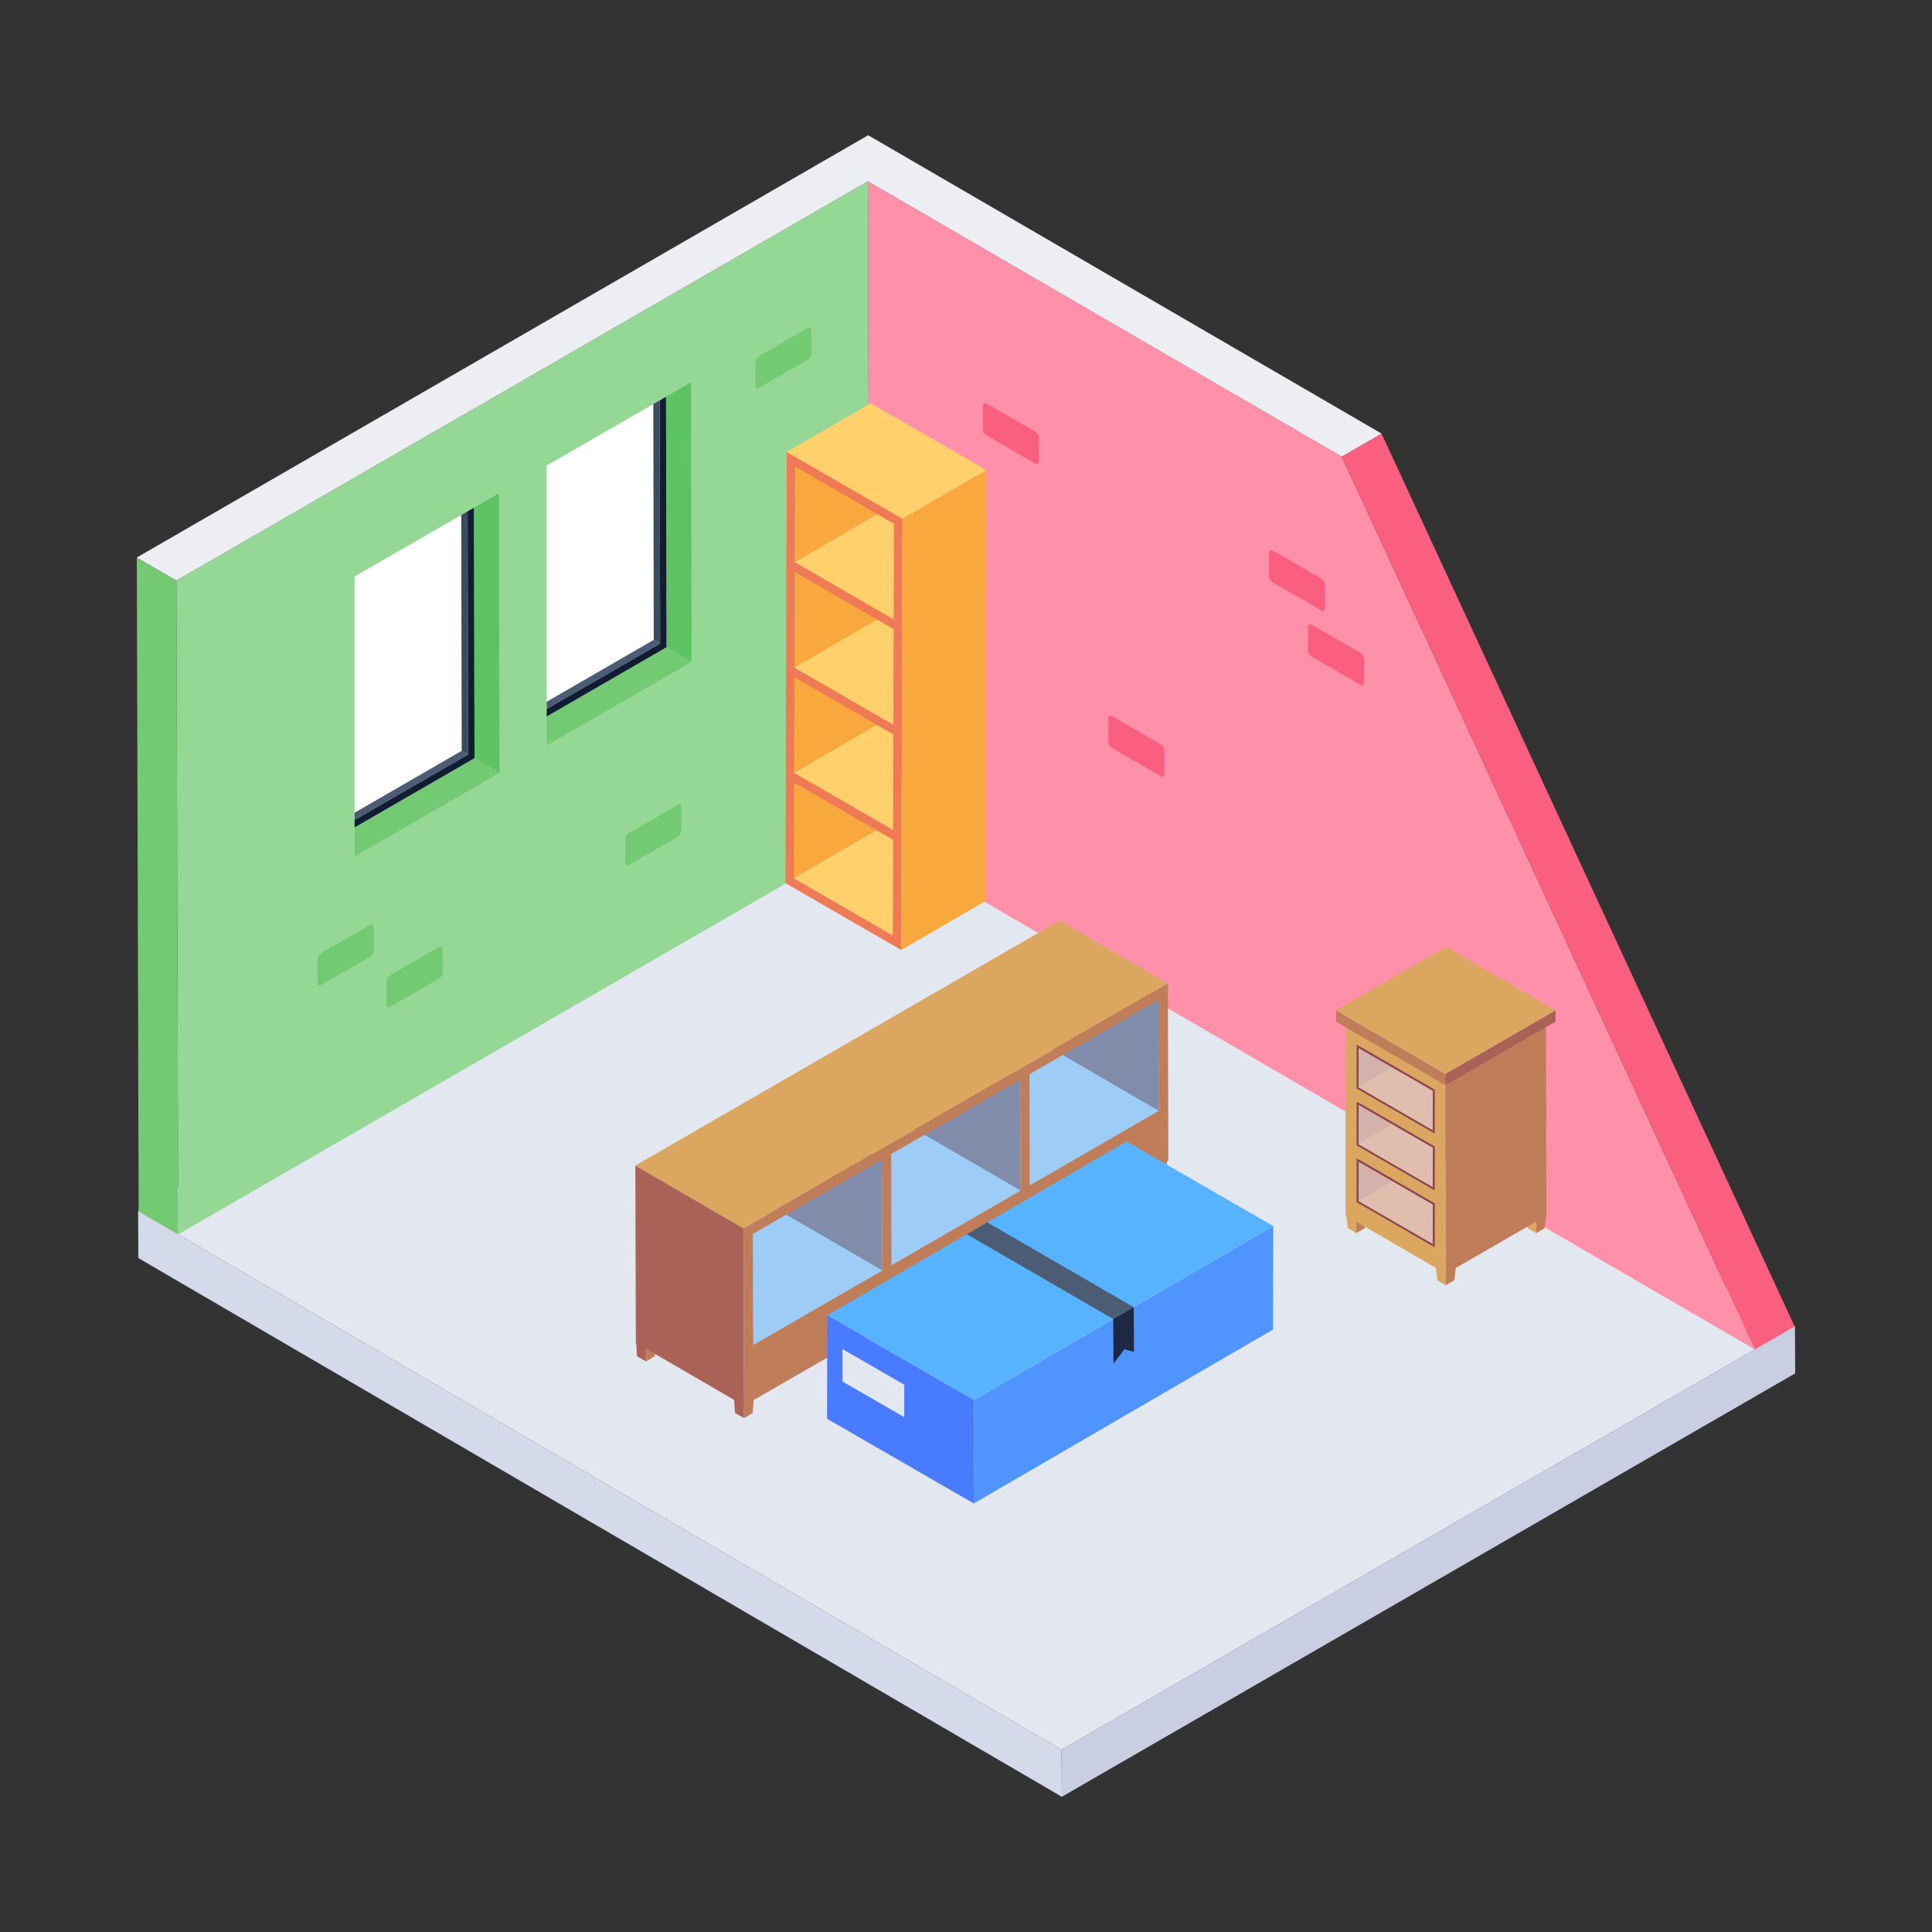 <?xml version="1.0" encoding="UTF-8"?>
<svg xmlns="http://www.w3.org/2000/svg" xmlns:xlink="http://www.w3.org/1999/xlink" version="1.1" id="Layer_1" x="0px" y="0px" viewBox="0 0 5000 5000" style="enable-background:new 0 0 5000 5000;" xml:space="preserve">
<rect x="0" y="0" width="5000" height="5000" fill="#333333" stroke="none"/>
<g id="_x31_4">
	<g>
		<g>
			<g style="enable-background:new    ;">
				<g>
					<g>
						<polygon style="fill:#D4DAEA;" points="357.433,3134.039 358.131,3255.894 2748.034,4650 2747.336,4528.146       "></polygon>
					</g>
				</g>
				<g>
					<g>
						<polygon style="fill:#C9CEE2;" points="2747.336,4528.146 2748.034,4650 4645.968,3554.228 4645.269,3432.373       "></polygon>
					</g>
				</g>
				<g>
					<g>
						<polygon style="fill:#E3E7F0;" points="357.433,3134.039 2747.336,4528.146 4645.269,3432.373 2255.366,2038.267       "></polygon>
					</g>
				</g>
			</g>
		</g>
		<g>
			<g style="enable-background:new    ;">
				<g>
					<g>
						<polygon style="fill:#74CA73;" points="354.032,1442.818 358.83,3134.919 461.269,3194.45 456.472,1502.35       "></polygon>
					</g>
				</g>
				<g>
					<g>
						<polygon style="fill:#95D895;" points="456.472,1502.35 461.269,3194.45 2250.977,2161.162 2246.18,469.061       "></polygon>
					</g>
				</g>
				<g>
					<g>
						<polygon style="fill:#FE90A9;" points="2246.18,469.061 2250.977,2161.162 4541.383,3492.2 3472.312,1181.611       "></polygon>
					</g>
				</g>
				<g>
					<g>
						<polygon style="fill:#FA5F7F;" points="3472.312,1181.611 4541.383,3492.2 4644.492,3432.67 3575.421,1122.081       "></polygon>
					</g>
				</g>
				<g>
					<g>
						<polygon style="fill:#EDEEF2;" points="354.032,1442.818 456.472,1502.35 2246.18,469.061 3472.312,1181.611         3575.421,1122.081 2246.85,350       "></polygon>
					</g>
				</g>
			</g>
		</g>
	</g>
	<g>
		<g>
			<g>
				<g>
					<g>
						<g>
							<polygon style="fill:#5EC363;" points="1723.759,1026.596 1788.3,989.334 1789.789,1712.843 1725.036,1675.214        "></polygon>
						</g>
						<g>
							<polygon style="fill:#74CA73;" points="1414.8,1854.332 1725.036,1675.214 1789.789,1712.843 1789.789,1712.845          1414.8,1929.347        "></polygon>
						</g>
					</g>
					<g>
						<polygon style="fill:#FFFFFF;" points="1414.742,1204.857 1414.742,1854.382 1725.151,1675.075 1725.151,1674.193         1723.68,1026.725 1690.762,1045.538 1690.762,1045.833       "></polygon>
					</g>
				</g>
				<g>
					<g style="enable-background:new    ;">
						<g>
							<g>
								<polygon style="fill:#4C5C75;" points="1414.742,1816.169 1414.742,1834.98 1708.394,1665.669 1691.935,1655.968                   "></polygon>
							</g>
						</g>
						<g>
							<g>
								<polygon style="fill:#3C4B60;" points="1690.762,1045.538 1690.762,1045.833 1691.935,1655.968 1708.394,1665.669           1707.221,1036.132         "></polygon>
							</g>
						</g>
						<g>
							<g>
								<g>
									<path style="fill:#111D33;" d="M1414.742,1834.98v19.401l310.409-179.308l-1.471-648.348l-16.459,9.407l1.173,629.537           L1414.742,1834.98z"></path>
								</g>
							</g>
						</g>
					</g>
				</g>
			</g>
		</g>
		<g>
			<g>
				<g>
					<g>
						<g>
							<polygon style="fill:#5EC363;" points="1226.677,1313.734 1291.218,1276.472 1292.707,1999.98 1227.954,1962.351        "></polygon>
						</g>
						<g>
							<polygon style="fill:#74CA73;" points="917.718,2141.469 1227.954,1962.351 1292.707,1999.98 1292.707,1999.982          917.718,2216.484        "></polygon>
						</g>
					</g>
					<g>
						<polygon style="fill:#FFFFFF;" points="917.66,1491.994 917.66,2141.519 1228.069,1962.213 1228.069,1961.33         1226.598,1313.863 1193.68,1332.676 1193.68,1332.97       "></polygon>
					</g>
				</g>
				<g>
					<g style="enable-background:new    ;">
						<g>
							<g>
								<polygon style="fill:#4C5C75;" points="917.66,2103.306 917.66,2122.118 1211.312,1952.806 1194.853,1943.105         "></polygon>
							</g>
						</g>
						<g>
							<g>
								<polygon style="fill:#3C4B60;" points="1193.68,1332.676 1193.68,1332.97 1194.853,1943.105 1211.312,1952.806           1210.139,1323.269         "></polygon>
							</g>
						</g>
						<g>
							<g>
								<g>
									<path style="fill:#111D33;" d="M917.66,2122.118v19.401l310.409-179.308l-1.471-648.348l-16.459,9.406l1.173,629.537           L917.66,2122.118z"></path>
								</g>
							</g>
						</g>
					</g>
				</g>
			</g>
		</g>
	</g>
	<g>
		<g style="enable-background:new    ;">
			<g>
				<g>
					<polygon style="fill:#F9A83D;" points="2054.756,2273.142 2272.332,2146.701 2273.033,1899.232 2055.458,2025.673      "></polygon>
				</g>
			</g>
			<g>
				<g>
					<polygon style="fill:#FFD06C;" points="2055.529,2000.458 2273.105,1874.017 2251.294,1861.425 2033.719,1987.866      "></polygon>
				</g>
			</g>
			<g>
				<g>
					<polygon style="fill:#FFD06C;" points="2310.591,2420.848 2528.167,2294.407 2272.332,2146.701 2054.756,2273.142      "></polygon>
				</g>
			</g>
			<g>
				<g>
					<polygon style="fill:#F9A83D;" points="2055.528,2000.458 2273.103,1874.017 2273.805,1626.547 2056.229,1752.988      "></polygon>
				</g>
			</g>
			<g>
				<g>
					<polygon style="fill:#FFD06C;" points="2056.3,1727.925 2273.876,1601.484 2252.065,1588.891 2034.49,1715.333      "></polygon>
				</g>
			</g>
			<g>
				<g>
					<polygon style="fill:#F9A83D;" points="2332.465,2458.582 2550.041,2332.141 2550.813,2059.608 2333.238,2186.05      "></polygon>
				</g>
			</g>
			<g>
				<g>
					<polygon style="fill:#FFD06C;" points="2311.364,2148.164 2528.939,2021.723 2273.105,1874.017 2055.529,2000.458      "></polygon>
				</g>
			</g>
			<g>
				<g>
					<polygon style="fill:#FFD06C;" points="2333.309,2160.835 2550.885,2034.393 2528.939,2021.723 2311.364,2148.164      "></polygon>
				</g>
			</g>
			<g>
				<g>
					<polygon style="fill:#EF7B56;" points="2034.49,1715.333 2033.717,1987.866 2055.528,2000.458 2056.229,1752.988        2312.065,1900.695 2311.363,2148.165 2333.308,2160.835 2333.236,2186.05 2334.009,1913.365 2334.08,1888.302        2312.136,1875.632 2056.3,1727.925      "></polygon>
				</g>
			</g>
			<g>
				<g>
					<path style="fill:#EF7B56;" d="M2311.364,2148.164l21.945,12.67l-0.072,25.215l-0.772,272.533l-299.591-172.969l0.844-297.748       l21.811,12.592L2311.364,2148.164z M2054.756,2273.142l255.835,147.706l0.701-247.469l-255.834-147.706L2054.756,2273.142"></path>
				</g>
			</g>
			<g>
				<g>
					<polygon style="fill:#F9A83D;" points="2333.236,2186.05 2550.812,2059.608 2551.585,1786.924 2334.009,1913.365      "></polygon>
				</g>
			</g>
			<g>
				<g>
					<polygon style="fill:#F9A83D;" points="2333.238,2186.05 2550.813,2059.608 2550.885,2034.393 2333.309,2160.835      "></polygon>
				</g>
			</g>
			<g>
				<g>
					<polygon style="fill:#F9A83D;" points="2056.3,1727.925 2273.876,1601.484 2274.577,1354.014 2057.002,1480.455      "></polygon>
				</g>
			</g>
			<g>
				<g>
					<polygon style="fill:#FFD06C;" points="2057.073,1455.24 2274.649,1328.799 2252.838,1316.207 2035.262,1442.648      "></polygon>
				</g>
			</g>
			<g>
				<g>
					<polygon style="fill:#FFD06C;" points="2312.136,1875.632 2529.712,1749.191 2273.876,1601.484 2056.3,1727.925      "></polygon>
				</g>
			</g>
			<g>
				<g>
					<polygon style="fill:#FFD06C;" points="2334.08,1888.302 2551.656,1761.86 2529.712,1749.191 2312.136,1875.632      "></polygon>
				</g>
			</g>
			<g>
				<g>
					<polygon style="fill:#F9A83D;" points="2334.009,1913.365 2551.585,1786.924 2552.358,1514.39 2334.782,1640.832      "></polygon>
				</g>
			</g>
			<g>
				<g>
					<polygon style="fill:#F9A83D;" points="2334.009,1913.365 2551.585,1786.924 2551.656,1761.86 2334.08,1888.302      "></polygon>
				</g>
			</g>
			<g>
				<g>
					<polygon style="fill:#F9A83D;" points="2057.073,1455.24 2274.649,1328.799 2275.351,1081.33 2057.775,1207.771      "></polygon>
				</g>
			</g>
			<g>
				<g>
					<polygon style="fill:#FFD06C;" points="2312.909,1602.947 2530.485,1476.506 2274.649,1328.799 2057.073,1455.24      "></polygon>
				</g>
			</g>
			<g>
				<g>
					<polygon style="fill:#EF7B56;" points="2035.262,1442.648 2034.49,1715.333 2056.3,1727.925 2057.002,1480.455        2312.837,1628.162 2312.136,1875.632 2334.08,1888.302 2334.009,1913.365 2334.782,1640.832 2334.854,1615.617        2312.909,1602.947 2057.073,1455.24      "></polygon>
				</g>
			</g>
			<g>
				<g>
					<polygon style="fill:#FFD06C;" points="2334.854,1615.617 2552.429,1489.176 2530.485,1476.506 2312.909,1602.947      "></polygon>
				</g>
			</g>
			<g>
				<g>
					<polygon style="fill:#F9A83D;" points="2334.782,1640.832 2552.358,1514.39 2552.429,1489.176 2334.854,1615.617      "></polygon>
				</g>
			</g>
			<g>
				<g>
					<polygon style="fill:#FFD06C;" points="2335.626,1342.933 2553.202,1216.492 2253.611,1043.523 2036.036,1169.964      "></polygon>
				</g>
			</g>
			<g>
				<g>
					<polygon style="fill:#EF7B56;" points="2036.036,1169.964 2035.262,1442.648 2057.073,1455.24 2057.775,1207.771        2313.611,1355.478 2312.909,1602.947 2334.854,1615.617 2334.782,1640.832 2335.626,1342.933      "></polygon>
				</g>
			</g>
			<g>
				<g>
					<polygon style="fill:#F9A83D;" points="2334.782,1640.832 2552.358,1514.39 2553.202,1216.492 2335.626,1342.933      "></polygon>
				</g>
			</g>
		</g>
	</g>
	<g>
		<g>
			<g>
				<g>
					<g>
						<g>
							<g>
								<g>
									<polygon style="fill:#DBA660;" points="3715.358,3277.762 3719.896,3313.399 3741.672,3326.08 3741.553,3292.986                     "></polygon>
								</g>
							</g>
							<g>
								<g>
									<polygon style="fill:#BF7D5A;" points="3741.553,3292.986 3741.672,3326.08 3763.679,3313.4 3767.92,3277.763          "></polygon>
								</g>
							</g>
							<g>
								<g>
									<polygon style="fill:#DBA660;" points="3483.774,3142.905 3488.312,3178.542 3510.088,3191.223 3509.969,3158.128                     "></polygon>
								</g>
							</g>
							<g>
								<g>
									<polygon style="fill:#BF7D5A;" points="3509.969,3158.128 3510.088,3191.223 3532.095,3178.543 3536.336,3142.906                     "></polygon>
								</g>
							</g>
							<g>
								<g>
									<polygon style="fill:#DBA660;" points="3949.172,3143 3953.71,3178.638 3975.486,3191.318 3975.367,3158.224          "></polygon>
								</g>
							</g>
							<g>
								<g>
									<polygon style="fill:#BF7D5A;" points="3975.367,3158.224 3975.486,3191.318 3997.493,3178.638 4001.734,3143.001                     "></polygon>
								</g>
							</g>
						</g>
						<g>
							<g>
								<g style="enable-background:new    ;">
									<g>
										<g>
											<polygon style="fill:#DBA660;" points="3482.169,2635.217 3482.169,3145.428 3741.847,3296.336 3740.734,2785.478                         "></polygon>
										</g>
									</g>
									<g>
										<g>
											<polygon style="fill:#BF7D5A;" points="3740.734,2785.478 3741.847,3296.336 4002.075,3146.094 4000.962,2635.235                         "></polygon>
										</g>
									</g>
									<g>
										<g>
											<polygon style="fill:#DCDCDC;" points="3482.169,2635.217 3740.734,2785.478 4000.962,2635.235 3742.397,2484.974                         "></polygon>
										</g>
									</g>
								</g>
							</g>
						</g>
					</g>
					<g>
						<g style="enable-background:new    ;">
							<g>
								<g>
									<path style="fill:#AA6256;" d="M3515.949,2814.082c4.48-2.604,98.975-57.538,92.957-54.039l-87.529-50.501l-5.138,2.956           L3515.949,2814.082z"></path>
								</g>
							</g>
							<g>
								<g>
									<path style="fill:#BF7D5A;" d="M3515.949,2814.082l191.828,110.745l5.234-3.053l0.242-101.487l-104.347-60.243           C3600.175,2765.118,3510.199,2817.425,3515.949,2814.082z"></path>
								</g>
							</g>
							<g>
								<g>
									<path style="fill:#8A4852;" d="M3510.763,2816.99l202.2,116.755c0.041-16.153,0.307-120.109,0.291-113.459           c-4.498-2.596-204.606-118.092-191.876-110.744l-10.324-5.961L3510.763,2816.99z M3515.949,2814.082l0.291-101.585           c4.497,2.596,204.557,118.094,191.828,110.745l-0.291,101.584L3515.949,2814.082z"></path>
								</g>
							</g>
						</g>
					</g>
					<g>
						<g style="enable-background:new    ;">
							<g>
								<g>
									<path style="fill:#AA6256;" d="M3515.949,2961.196c4.48-2.604,98.975-57.538,92.957-54.04l-87.529-50.501l-5.138,2.956           L3515.949,2961.196z"></path>
								</g>
							</g>
							<g>
								<g>
									<path style="fill:#BF7D5A;" d="M3515.949,2961.196l191.828,110.744l5.234-3.053l0.242-101.487l-104.347-60.243           C3600.175,2912.232,3510.199,2964.539,3515.949,2961.196z"></path>
								</g>
							</g>
							<g>
								<g>
									<path style="fill:#8A4852;" d="M3510.763,2964.104l202.2,116.755c0.041-16.153,0.307-120.11,0.291-113.459           c-4.542-2.621-215.559-124.416-202.199-116.705L3510.763,2964.104z M3515.949,2961.196l0.291-101.585           c4.497,2.596,204.557,118.094,191.828,110.745l-0.291,101.584L3515.949,2961.196z"></path>
								</g>
							</g>
						</g>
					</g>
					<g>
						<g style="enable-background:new    ;">
							<g>
								<g>
									<path style="fill:#AA6256;" d="M3515.949,3108.311c4.48-2.604,98.975-57.538,92.957-54.04l-87.529-50.501l-5.138,2.956           L3515.949,3108.311z"></path>
								</g>
							</g>
							<g>
								<g>
									<path style="fill:#BF7D5A;" d="M3515.949,3108.311l191.828,110.744l5.234-3.053l0.242-101.487l-104.347-60.243           C3600.175,3059.347,3510.199,3111.653,3515.949,3108.311z"></path>
								</g>
							</g>
							<g>
								<g>
									<path style="fill:#8A4852;" d="M3510.763,3111.219l202.2,116.755l0.048-11.971l0.242-101.487           c-4.542-2.622-206.742-119.326-202.199-116.706L3510.763,3111.219z M3515.949,3108.311l0.291-101.585           c4.497,2.596,204.557,118.094,191.828,110.745l-0.291,101.584L3515.949,3108.311z"></path>
								</g>
							</g>
						</g>
					</g>
				</g>
				<g style="opacity:0.5;">
					<g>
						<path style="fill:#FFFFFF;" d="M3515.949,2814.082l0.291-101.585c4.497,2.596,204.557,118.094,191.828,110.745l-0.291,101.584        L3515.949,2814.082z"></path>
					</g>
				</g>
				<g style="opacity:0.5;">
					<g>
						<path style="fill:#FFFFFF;" d="M3515.949,2961.196l0.291-101.585c4.497,2.596,204.557,118.094,191.828,110.745l-0.291,101.584        L3515.949,2961.196z"></path>
					</g>
				</g>
				<g style="opacity:0.5;">
					<g>
						<path style="fill:#FFFFFF;" d="M3515.949,3108.311l0.291-101.585c4.497,2.596,204.557,118.094,191.828,110.745l-0.291,101.584        L3515.949,3108.311z"></path>
					</g>
				</g>
			</g>
		</g>
		<g>
			<g>
				<g>
					<polygon style="fill:#BF7D5A;" points="3457.568,2614.501 3457.637,2643.977 3740.688,2808.468 3740.619,2778.992      "></polygon>
				</g>
			</g>
			<g>
				<g>
					<polygon style="fill:#AA6256;" points="3740.619,2778.992 3740.688,2808.468 4025.563,2643.995 4025.495,2614.519      "></polygon>
				</g>
			</g>
			<g>
				<polyline style="fill:#DBA660;" points="3742.444,2450.028 3457.568,2614.501 3740.619,2778.992 4025.495,2614.519       3742.444,2450.028     "></polyline>
			</g>
		</g>
	</g>
	<g>
		<g>
			<g>
				<g>
					<polygon style="fill:#BF7D5A;" points="3022.554,2976.929 3017.822,3038.033 2995.113,3051.257 2995.237,2992.804      "></polygon>
				</g>
			</g>
			<g>
				<g>
					<polygon style="fill:#AA6256;" points="2995.237,2992.804 2995.113,3051.257 2972.164,3038.033 2967.74,2976.929      "></polygon>
				</g>
			</g>
			<g>
				<g>
					<polygon style="fill:#BF7D5A;" points="1952.719,3595.682 1947.986,3656.786 1925.278,3670.01 1925.401,3611.558      "></polygon>
				</g>
			</g>
			<g>
				<g>
					<polygon style="fill:#AA6256;" points="1925.401,3611.558 1925.278,3670.01 1902.328,3656.787 1897.905,3595.683      "></polygon>
				</g>
			</g>
		</g>
		<g>
			<g>
				<g>
					<polygon style="fill:#BF7D5A;" points="1699.064,3448.944 1694.331,3510.048 1671.623,3523.271 1671.746,3464.819      "></polygon>
				</g>
			</g>
			<g>
				<g>
					<polygon style="fill:#AA6256;" points="1671.746,3464.819 1671.623,3523.271 1648.673,3510.048 1645.946,3472.378      "></polygon>
				</g>
			</g>
		</g>
		<g>
			<g>
				<g style="enable-background:new    ;">
					<g>
						<g>
							<polygon style="fill:#AA6256;" points="2998.593,2874.903 2718.616,2712.199 2717.802,2425.134 2997.779,2587.839        "></polygon>
						</g>
					</g>
					<g>
						<g>
							<polygon style="fill:#E3E7F0;" points="2665.39,3067.278 2385.414,2904.573 2718.616,2712.199 2998.593,2874.903        "></polygon>
						</g>
					</g>
					<g>
						<g>
							<polygon style="fill:#AA6256;" points="2640.975,3081.374 2360.999,2918.669 2360.185,2631.605 2640.161,2794.309        "></polygon>
						</g>
					</g>
					<g>
						<g>
							<polygon style="fill:#E3E7F0;" points="2307.464,3273.927 2027.488,3111.222 2360.999,2918.669 2640.975,3081.374        "></polygon>
						</g>
					</g>
					<g>
						<g>
							<polygon style="fill:#AA6256;" points="2283.048,3288.023 2003.072,3125.319 2002.258,2838.254 2282.234,3000.958        "></polygon>
						</g>
					</g>
					<g>
						<g>
							<polygon style="fill:#E3E7F0;" points="1949.528,3480.581 1669.552,3317.877 2003.072,3125.319 2283.048,3288.023        "></polygon>
						</g>
					</g>
					<g>
						<g>
							<polygon style="fill:#DBA660;" points="1924.226,3179.191 1644.25,3016.487 2742.447,2382.442 3022.423,2545.147        "></polygon>
						</g>
					</g>
					<g>
						<g>
							<path style="fill:#BF7D5A;" d="M1924.226,3179.191l1098.197-634.045l1.3,458.651l-1098.197,634.044L1924.226,3179.191z          M2283.048,3288.023l-0.814-287.065l-333.52,192.558l0.814,287.065L2283.048,3288.023 M2640.975,3081.374l-0.814-287.064         l-333.511,192.553l0.814,287.065L2640.975,3081.374 M2998.593,2874.903l-0.814-287.064l-333.202,192.374l0.814,287.065         L2998.593,2874.903"></path>
						</g>
					</g>
					<g>
						<g>
							<polygon style="fill:#AA6256;" points="1925.526,3637.843 1645.55,3475.138 1644.25,3016.487 1924.226,3179.191        "></polygon>
						</g>
					</g>
				</g>
			</g>
			<g style="opacity:0.5;">
				<g>
					<path style="fill:#57B3FE;" d="M2283.048,3288.023l-0.814-287.065l-333.52,192.558l0.814,287.065L2283.048,3288.023        M2640.975,3081.374l-0.814-287.064l-333.511,192.553l0.814,287.065L2640.975,3081.374 M2998.593,2874.903l-0.814-287.064       l-333.202,192.374l0.814,287.065L2998.593,2874.903"></path>
				</g>
			</g>
		</g>
	</g>
	<g>
		<g>
			<g>
				<g>
					<g style="enable-background:new    ;">
						<g>
							<g>
								<polygon style="fill:#5094FF;" points="3295.134,3173.104 3294.462,3440.883 2520.116,3890.884 2520.788,3623.105                   "></polygon>
							</g>
						</g>
						<g>
							<g>
								<polygon style="fill:#497BFE;" points="2520.788,3623.105 2520.116,3890.884 2140.429,3671.753 2141.101,3403.974                   "></polygon>
							</g>
						</g>
						<g>
							<g>
								<polygon style="fill:#57B3FE;" points="3295.176,3173.092 2520.779,3623.05 2141.047,3404.008 2915.442,2954.05         "></polygon>
							</g>
						</g>
					</g>
				</g>
				<g>
					<g>
						<polygon style="fill:#4C5C75;" points="2934.028,3383.017 2881.082,3413.634 2502.195,3194.253 2554.971,3163.466       "></polygon>
					</g>
				</g>
				<g>
					<g>
						<polygon style="fill:#1D2943;" points="2881.012,3413.625 2881.684,3529.357 2910.007,3491.692 2934.699,3498.748         2934.028,3383.017       "></polygon>
					</g>
				</g>
			</g>
		</g>
		<g>
			<g>
				<polygon style="fill:#E3E7F0;" points="2180.427,3491.362 2340.167,3583.554 2340.167,3667.585 2180.427,3575.395     "></polygon>
			</g>
		</g>
	</g>
	<g>
		<g>
			<path style="fill:#FA5F7F;" d="M3294.183,1424.917c-5.431-3.135-9.925-0.576-9.942,5.665l-0.169,59.673     c-0.018,6.35,4.447,13.973,9.878,17.108l125.397,72.398c5.432,3.136,9.924,0.685,9.942-5.665l0.169-59.673     c0.018-6.241-4.446-13.972-9.878-17.108L3294.183,1424.917z"></path>
		</g>
	</g>
	<g>
		<g>
			<path style="fill:#74CA73;" d="M957.245,2393.84c5.431-3.135,9.925-0.576,9.943,5.665l0.169,59.673     c0.018,6.35-4.447,13.973-9.878,17.109l-125.397,72.398c-5.432,3.136-9.924,0.685-9.943-5.665l-0.169-59.673     c-0.018-6.241,4.446-13.972,9.878-17.109L957.245,2393.84z"></path>
		</g>
	</g>
	<g>
		<g>
			<path style="fill:#74CA73;" d="M1135.446,2450.791c5.431-3.135,9.925-0.576,9.943,5.665l0.169,59.673     c0.018,6.35-4.447,13.973-9.878,17.108l-125.397,72.398c-5.432,3.136-9.924,0.685-9.943-5.665l-0.169-59.673     c-0.018-6.241,4.446-13.972,9.878-17.109L1135.446,2450.791z"></path>
		</g>
	</g>
	<g>
		<g>
			<path style="fill:#74CA73;" d="M2090.07,848.742c5.431-3.135,9.925-0.576,9.942,5.665l0.169,59.673     c0.018,6.35-4.447,13.973-9.878,17.108l-125.397,72.398c-5.432,3.136-9.925,0.685-9.943-5.665l-0.169-59.673     c-0.018-6.241,4.446-13.972,9.878-17.109L2090.07,848.742z"></path>
		</g>
	</g>
	<g>
		<g>
			<path style="fill:#74CA73;" d="M1753.344,2083.402c5.431-3.135,9.925-0.576,9.943,5.665l0.169,59.673     c0.018,6.35-4.447,13.973-9.878,17.109l-125.397,72.398c-5.432,3.136-9.924,0.685-9.943-5.665l-0.169-59.673     c-0.018-6.241,4.446-13.972,9.878-17.109L1753.344,2083.402z"></path>
		</g>
	</g>
	<g>
		<g>
			<path style="fill:#FA5F7F;" d="M2878.323,1853.509c-5.431-3.135-9.925-0.576-9.942,5.665l-0.169,59.673     c-0.018,6.35,4.447,13.973,9.878,17.108l125.397,72.398c5.432,3.136,9.925,0.685,9.942-5.665l0.169-59.673     c0.018-6.241-4.446-13.972-9.878-17.109L2878.323,1853.509z"></path>
		</g>
	</g>
	<g>
		<g>
			<path style="fill:#FA5F7F;" d="M2553.75,1044.649c-5.431-3.135-9.925-0.576-9.942,5.665l-0.169,59.673     c-0.018,6.35,4.447,13.973,9.878,17.108l125.397,72.398c5.432,3.136,9.925,0.685,9.943-5.665l0.169-59.673     c0.018-6.241-4.446-13.972-9.878-17.108L2553.75,1044.649z"></path>
		</g>
	</g>
	<g>
		<g>
			<path style="fill:#FA5F7F;" d="M3394.986,1616.957c-5.431-3.135-9.925-0.576-9.942,5.665l-0.169,59.673     c-0.018,6.35,4.447,13.973,9.878,17.108l125.397,72.398c5.432,3.136,9.925,0.685,9.943-5.665l0.169-59.673     c0.018-6.241-4.446-13.972-9.878-17.109L3394.986,1616.957z"></path>
		</g>
	</g>
</g>
</svg>

